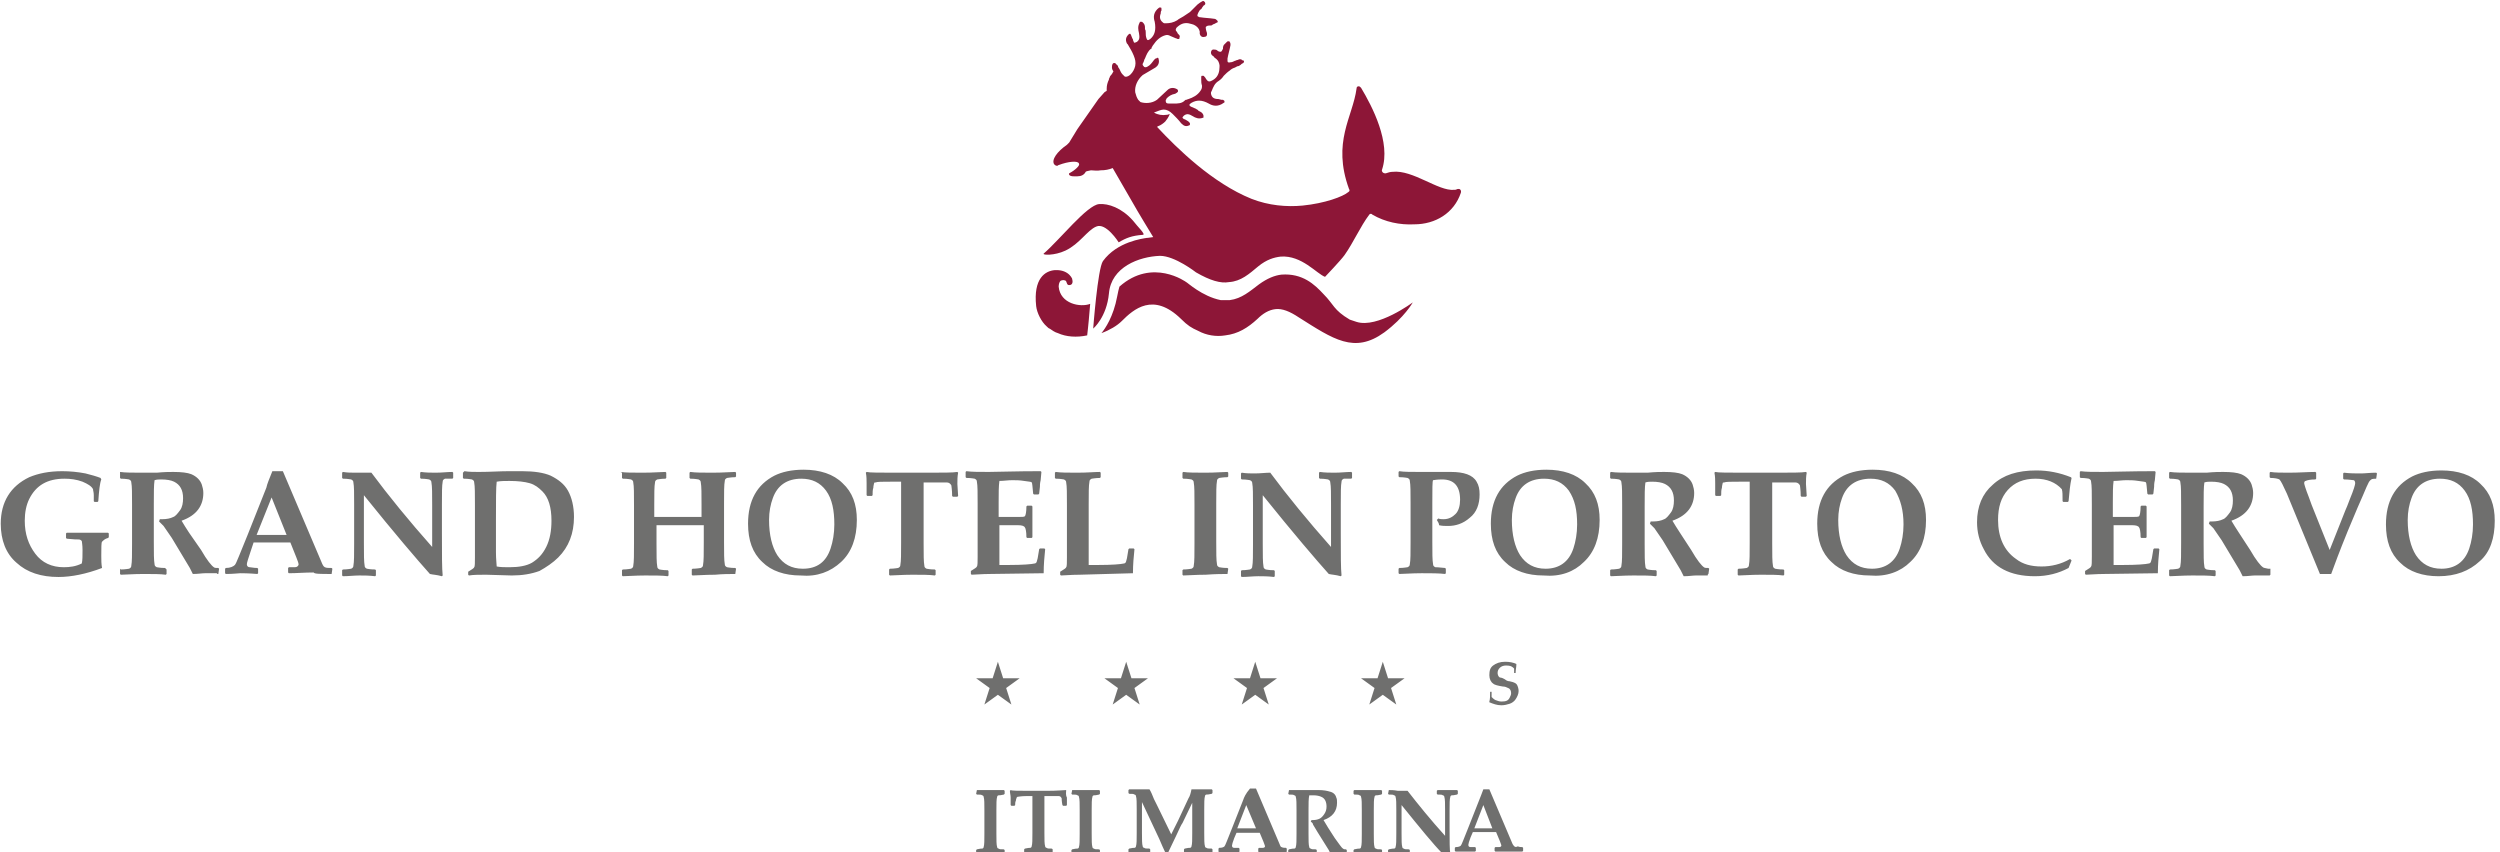 <?xml version="1.0" encoding="UTF-8"?> <!-- Generator: Adobe Illustrator 24.0.2, SVG Export Plug-In . SVG Version: 6.00 Build 0) --> <svg xmlns="http://www.w3.org/2000/svg" xmlns:xlink="http://www.w3.org/1999/xlink" version="1.1" id="Livello_1" x="0px" y="0px" viewBox="0 0 333.2 113.6" xml:space="preserve"> <g> <defs> <rect id="SVGID_1_" x="-46.2" y="-155.5" width="425.2" height="425.2"></rect> </defs> <clipPath id="SVGID_2_"> <use xlink:href="#SVGID_1_" overflow="visible"></use> </clipPath> <path clip-path="url(#SVGID_2_)" fill="#8D1637" d="M148.9,39.5c-0.5,2.7-1.6,4.3-2.1,4.9c1.1-0.4,2.1-1,2.7-1.6 c1.6-1.6,4.2-3.9,7.9-0.3c0.9,0.9,1.4,1.2,2.3,1.6c1.1,0.6,2.4,0.8,3.6,0.6c1.7-0.2,3-1,4.3-2.2c0.7-0.7,1.5-1.2,2.4-1.3 c0.9-0.1,1.9,0.3,3.1,1.1c4.6,2.9,7.4,4.9,11.4,2c2.7-2,3.8-4,3.8-4s-4.7,3.5-7.5,2.6c-0.3-0.1-0.6-0.2-0.9-0.3 c-2.2-1.3-2.1-2-3.5-3.4c-1.2-1.3-2.8-2.8-5.6-2.6c-0.9,0.1-1.9,0.5-3,1.3c-1.2,0.9-2.3,1.9-3.9,2.1c-0.4,0-0.8,0-1.2,0 c-2.5-0.5-4.5-2.4-4.6-2.4c0,0-4.5-3.3-8.9,0.6C149.1,38.5,149,39,148.9,39.5 M140.6,36c-1.3,0.1-2.9,1.1-2.5,4.8 c0.1,0.9,0.7,2.1,1.4,2.7c0.1,0.1,0.3,0.3,0.4,0.3c0.3,0.2,0.7,0.5,1.1,0.6c1.1,0.5,2.5,0.6,3.9,0.3l0.1-0.9c0,0,0.2-1.9,0.3-3.3 c-1.3,0.5-4,0-4.2-2.3c0-0.3,0.1-0.7,0.3-0.8c0.2-0.1,0.6-0.1,0.7,0.1c0.1,0.2,0.1,0.5,0.4,0.5c0.5,0,0.5-0.5,0.4-0.8 C143,37.4,142.6,35.9,140.6,36 M146.5,27.2c-1.6,0.1-5.3,4.8-7.4,6.6c-0.2,0.2,1.4,0.3,2.9-0.4c1.9-0.9,2.9-2.7,4.1-3.2 c1.3-0.6,3,2.1,3,2.1c1-0.6,1.8-0.9,3.2-1c0.5,0-0.7-1.1-1.3-1.9C149.5,27.7,147.7,27.1,146.5,27.2 M194.7,25.7 c0.1-0.3-0.1-0.6-0.4-0.5c0,0-0.1,0-0.1,0c-0.1,0.1-0.3,0.1-0.4,0.1c-2.1,0.2-5.5-2.7-8.2-2.4c-0.3,0-0.6,0.1-0.9,0.2 c0,0-0.1,0-0.1,0c-0.3,0-0.5-0.3-0.4-0.5c1.2-3.6-1.3-8.4-2.8-10.9c-0.1-0.1-0.2-0.2-0.3-0.2c-0.2,0-0.3,0.1-0.3,0.3 c-0.5,3.8-3.3,7.1-1,13.4c0.1,0.1,0.1,0.3-0.1,0.4c-0.7,0.6-3.1,1.5-6.1,1.8c-2.1,0.2-4.5,0-6.8-0.9c-5.2-2.1-9.9-6.7-12.6-9.6 c0.1,0,0.1-0.1,0.2-0.1c0.3-0.1,0.7-0.4,0.9-0.6c0.5-0.6,0.6-1,0.6-1s0,0,0,0c-0.1,0-0.2,0.1-0.4,0.1c-0.6,0.1-1.2,0-1.7-0.3 c0.5-0.2,1-0.4,1.3-0.4c0.4,0,0.8,0.2,1.2,0.6c0.4,0.4,0.8,0.8,1.1,1.2l0.1,0.1c0.3,0.3,0.6,0.4,1,0.2c0.1,0,0.1-0.1,0.1-0.2 c0-0.1,0-0.1-0.1-0.2l-0.1-0.1c-0.1-0.1-0.2-0.1-0.3-0.2c-0.1,0-0.1-0.1-0.2-0.1c-0.1,0-0.2-0.1-0.2-0.1c0,0-0.1-0.1-0.1-0.1 c0-0.1,0.1-0.2,0.2-0.3c0.4-0.3,0.7-0.2,1.2,0.1c0.3,0.2,0.8,0.4,1.3,0.2c0.1,0,0.1,0,0.1-0.1c0,0,0-0.1,0-0.2 c-0.1-0.4-0.4-0.5-0.6-0.6c0,0-0.1,0-0.1-0.1c-0.1-0.1-0.2-0.1-0.3-0.2c-0.2-0.1-0.5-0.2-0.7-0.3c-0.3-0.2-0.2-0.3,0.1-0.5 c0.7-0.4,1.4-0.4,2.3,0.1c0.5,0.3,1.2,0.5,2-0.1c0.1,0,0.1-0.1,0.1-0.2c0-0.1-0.1-0.1-0.2-0.2c-0.1,0-0.2,0-0.2,0 c-0.1,0-0.3-0.1-0.4-0.1c-0.6,0-0.9-0.2-1-0.7c0-0.1,0-0.2,0-0.2l0.1-0.2c0.2-0.5,0.4-1,0.9-1.3c0.3-0.2,0.5-0.4,0.7-0.7 c0.3-0.3,0.5-0.5,0.8-0.7c0.2-0.2,0.4-0.3,0.7-0.4c0.2-0.1,0.3-0.2,0.5-0.2c0.2-0.1,0.3-0.2,0.4-0.3c0.1,0,0.1-0.1,0.2-0.1 c0.1-0.1,0.1-0.2,0.1-0.3L165.5,8c0-0.1-0.1-0.1-0.2-0.1l-0.1,0c-0.1,0-0.2,0.1-0.3,0.1c-0.1,0-0.2,0.1-0.3,0.1 c-0.2,0.1-0.4,0.2-0.6,0.2c-0.4,0.1-0.4-0.1-0.4-0.2c0-0.1,0-0.2,0-0.3c0.1-0.6,0.3-1.2,0.4-1.8c0-0.1,0-0.3-0.1-0.4 c0-0.1-0.1-0.1-0.2-0.1c-0.1,0-0.1,0-0.2,0.1l-0.1,0.1c-0.1,0.1-0.2,0.2-0.3,0.3C163,6.2,163,6.3,163,6.4l0,0.1 c-0.1,0.2-0.2,0.4-0.3,0.4c-0.1,0-0.3,0-0.5-0.2c-0.1-0.1-0.4-0.1-0.5-0.1c-0.1,0-0.2,0.1-0.2,0.1c-0.2,0.3-0.1,0.6,0.2,0.8 c0,0,0.1,0,0.1,0.1c0,0,0.1,0.1,0.1,0.1c0.3,0.2,0.5,0.4,0.6,0.8c0.1,0.3,0,0.6,0,0.9c-0.1,0.6-0.4,1.1-1.1,1.4 c-0.2,0.1-0.4,0.1-0.6-0.2c-0.1-0.1-0.1-0.2-0.2-0.3l-0.1-0.1c0-0.1-0.1-0.1-0.2-0.1l-0.1,0c-0.1,0-0.1,0.1-0.1,0.2 c0,0.1,0,0.2,0,0.3c0,0.3,0,0.5,0.1,0.8c0,0.3,0,0.4-0.2,0.7c-0.4,0.6-1,0.9-1.6,1.1c-0.1,0-0.2,0.1-0.3,0.1c0,0,0,0,0,0 c-0.1,0-0.1,0-0.2,0.1c-0.4,0.4-0.9,0.4-1.5,0.4c-0.2,0-0.4,0-0.6,0c-0.3,0-0.4-0.1-0.4-0.2c-0.1-0.2,0-0.3,0.1-0.5 c0.3-0.3,0.6-0.5,1.1-0.6c0.1,0,0.1-0.1,0.2-0.1l0.1-0.1c0.1,0,0.1-0.1,0.1-0.2c0-0.1,0-0.1-0.1-0.2c-0.5-0.3-1-0.2-1.3,0.1 l-1.4,1.3c-0.7,0.5-1.6,0.5-2.2,0.3c-0.1-0.1-0.2-0.2-0.3-0.3c-0.2-0.3-0.3-0.6-0.4-1c0,0,0,0,0,0c0,0,0,0,0,0 c-0.1-0.8,0.3-1.7,1-2.3L154,9c0.3-0.2,0.6-0.6,0.4-1.2c0-0.1-0.1-0.1-0.1-0.1c-0.1,0-0.1,0-0.2,0.1L154,7.8 c-0.1,0.1-0.1,0.1-0.2,0.2c-0.3,0.4-0.5,0.7-0.9,0.9c-0.2,0.1-0.4,0.1-0.5-0.1c-0.1-0.1-0.2-0.2,0-0.5c0.1-0.2,0.1-0.4,0.2-0.5 c0.2-0.5,0.4-1,0.8-1.3c0.1,0,0.1-0.1,0.1-0.2c0,0,0,0,0,0c0.1-0.1,0.1-0.2,0.2-0.3c0.4-0.6,0.9-1.1,1.6-1.3c0.3-0.1,0.5,0,0.7,0.1 c0.2,0.1,0.5,0.2,0.7,0.3c0.1,0,0.2,0.1,0.3,0.1c0.1,0,0.2,0,0.2-0.1l0-0.1c0.1-0.1,0-0.2,0-0.3l-0.1-0.1c-0.1-0.1-0.2-0.2-0.2-0.3 c-0.3-0.3-0.2-0.4-0.1-0.6c0.5-0.5,1-0.7,1.6-0.6c0.3,0.1,0.6,0.1,0.9,0.3c0.3,0.2,0.5,0.4,0.6,0.8c0,0.1,0,0.1,0,0.2 c0,0,0,0.1,0,0.1c0.1,0.4,0.4,0.5,0.7,0.4c0,0,0.1,0,0.2-0.1c0.1-0.1,0.1-0.4,0-0.6c-0.1-0.3-0.1-0.5-0.1-0.6 c0.1-0.1,0.2-0.2,0.5-0.2l0.1,0c0.1,0,0.2,0,0.3-0.1c0.1-0.1,0.3-0.1,0.4-0.2l0.2-0.1c0.1,0,0.1-0.1,0.1-0.1c0-0.1,0-0.1-0.1-0.2 c-0.1-0.1-0.2-0.2-0.4-0.2c-0.6-0.1-1.2-0.1-1.8-0.2c-0.1,0-0.2,0-0.3-0.1c-0.1,0-0.2-0.1,0-0.5c0.1-0.2,0.2-0.4,0.4-0.5 c0.1-0.1,0.1-0.2,0.2-0.3c0.1-0.1,0.1-0.2,0.2-0.2l0.1-0.1c0.1-0.1,0-0.2,0-0.3l-0.1-0.1c-0.1-0.1-0.2-0.1-0.3,0 c-0.1,0-0.1,0.1-0.2,0.1c-0.1,0.1-0.3,0.2-0.4,0.3c-0.1,0.1-0.3,0.3-0.4,0.4c-0.2,0.2-0.4,0.4-0.6,0.6c-0.3,0.2-0.6,0.4-0.9,0.6 c-0.3,0.2-0.6,0.3-0.8,0.5c-0.5,0.3-1,0.4-1.5,0.4l-0.2,0c0,0-0.1,0-0.2-0.1c-0.4-0.3-0.5-0.7-0.3-1.2c0-0.1,0-0.3,0.1-0.4 c0-0.1,0-0.1,0-0.2c0-0.1,0-0.2-0.1-0.2c-0.1,0-0.2,0-0.2,0c-0.8,0.6-0.8,1.3-0.6,1.9c0.2,1.1,0,1.8-0.6,2.3 c-0.3,0.2-0.4,0.2-0.5-0.1c-0.1-0.3-0.1-0.5-0.1-0.8c0-0.1,0-0.3-0.1-0.4c0,0,0-0.1,0-0.2c0-0.2,0-0.5-0.4-0.8c0,0-0.1,0-0.2,0 c-0.1,0-0.1,0-0.1,0.1c-0.3,0.5-0.2,1-0.1,1.4c0.1,0.6,0.1,0.9-0.3,1.2c-0.1,0-0.2,0.1-0.3,0.1c0,0-0.1-0.1-0.1-0.1 c0-0.1-0.1-0.2-0.1-0.3c0-0.1,0-0.1-0.1-0.2c0-0.1-0.1-0.2-0.1-0.3l-0.1-0.2c0-0.1-0.1-0.1-0.1-0.1c-0.1,0-0.1,0-0.2,0.1 C150,5,150,5.4,150.2,5.8l0.1,0.1c0.3,0.5,0.6,1,0.8,1.5c0.2,0.5,0.3,0.9,0.2,1.4c-0.1,0.4-0.3,0.8-0.6,1.1 c-0.2,0.2-0.5,0.4-0.8,0.3c-0.1-0.1-0.2-0.2-0.3-0.3c-0.2-0.2-0.3-0.5-0.4-0.7c-0.1-0.1-0.2-0.3-0.2-0.4c-0.1-0.1-0.1-0.2-0.2-0.2 l-0.1-0.1c0-0.1-0.1-0.1-0.2-0.1c-0.1,0-0.1,0-0.2,0.1c-0.1,0.2-0.1,0.3-0.1,0.5c0,0.2,0.1,0.4,0.2,0.5c-0.1,0.2-0.2,0.4-0.4,0.6 c-0.1,0.1-0.1,0.3-0.2,0.4c0,0,0,0,0,0c0,0,0,0,0,0.1c-0.2,0.4-0.3,0.8-0.3,1.2c0,0.1,0,0.2,0,0.3c-0.1,0.1-0.2,0.1-0.3,0.2 l-0.8,0.9l-2.8,4l-1.1,1.8c0,0-0.1,0.1-0.1,0.1c-0.1,0.1-0.1,0.1-0.2,0.2c-1.3,0.9-2.1,2-1.7,2.6c0.1,0.1,0.2,0.2,0.4,0.2 c0.1,0,0.1-0.1,0.2-0.1c1.3-0.5,2.6-0.6,2.7-0.2c0.1,0.2-0.1,0.4-0.3,0.6c0,0,0,0,0,0c-0.2,0.2-0.6,0.5-1,0.7 c-0.1,0.2,0.1,0.4,0.6,0.4c0.2,0,0.4,0,0.5,0c0.5,0,0.9-0.2,1.1-0.6c0.1-0.1,0.3-0.1,0.7-0.2c0.4,0,0.8,0.1,1.3,0 c0.6,0,1.1-0.1,1.6-0.3l2.6,4.5c0,0,0,0,0,0c0.6,1.1,2.8,4.7,2.8,4.7l-0.7,0.1c0,0,0,0,0,0c0,0,0,0-0.1,0c-0.6,0.1-4,0.5-5.9,3.1 c-0.7,1-1.3,9-1.3,9s1.8-1.5,2.1-4.7c0.3-3.5,4-4.9,6.8-5c2,0,4.8,2.2,4.8,2.2c1.9,1.1,3.3,1.5,4.4,1.3c1.6-0.1,2.7-1.1,3.9-2.1 c1.1-0.9,2.1-1.2,3-1.3c2.8-0.2,4.8,2.3,5.9,2.7c0,0,2.1-2.2,2.6-2.9c1.2-1.7,2.1-3.8,3.3-5.4c0.1-0.1,0.1-0.1,0.2-0.1 c0.1,0,0.1,0,0.2,0.1c1.7,1,3.7,1.4,5.6,1.3C191.3,29.9,193.8,28.4,194.7,25.7"></path> <path clip-path="url(#SVGID_2_)" fill="#6F6F6E" d="M185.1,105.3L185.1,105.3l-0.1,0.5l0.1,0.1c0.4,0,0.6,0,0.7,0.1 c0.1,0,0.2,0.1,0.2,0.2c0.1,0.3,0.1,0.9,0.1,1.8v3.1c0,0.9,0,1.5-0.1,1.8c0,0.1-0.1,0.2-0.2,0.2c-0.1,0-0.3,0-0.7,0.1l-0.1,0.1v0.4 l0.1,0.1c0.5,0,0.9,0,1.4,0c0.4,0,0.8,0,1.3,0l0.1-0.1v-0.4l-0.1-0.1c-0.4,0-0.6,0-0.7-0.1c-0.1,0-0.2-0.1-0.2-0.2 c-0.1-0.3-0.1-0.9-0.1-1.8v-3.8c2.5,3.1,4.3,5.3,5.4,6.4c0.2,0,0.6,0.1,1,0.2l0.1-0.1c-0.1-0.5-0.1-1.7-0.1-3.4v-2.4 c0-0.9,0-1.5,0.1-1.8c0-0.1,0.1-0.2,0.2-0.2c0.1,0,0.3,0,0.7-0.1l0.1-0.1v-0.4l-0.1-0.1c-0.4,0-0.9,0-1.4,0c-0.4,0-0.8,0-1.2,0 l-0.1,0.1v0.4l0.1,0.1c0.4,0,0.6,0,0.7,0.1c0.1,0,0.2,0.1,0.2,0.2c0.1,0.3,0.1,0.9,0.1,1.8v3.4c-1.9-2.1-3.6-4.2-5-6 c-0.3,0-0.8,0-1.3,0C185.8,105.3,185.4,105.3,185.1,105.3 M171.8,105.3L171.8,105.3l-0.1,0.5l0.1,0.1c0.4,0,0.6,0,0.7,0.1 c0.1,0,0.2,0.1,0.2,0.2c0.1,0.3,0.1,0.9,0.1,1.8v3.1c0,0.9,0,1.5-0.1,1.8c0,0.1-0.1,0.2-0.2,0.2c-0.1,0-0.3,0-0.7,0.1l-0.1,0.1v0.4 l0.1,0.1c0.4,0,1,0,1.8,0c0.8,0,1.4,0,1.8,0l0.1-0.1v-0.4l-0.1-0.1c-0.4,0-0.6,0-0.7-0.1c-0.1,0-0.2-0.1-0.2-0.2 c-0.1-0.3-0.1-0.9-0.1-1.8v-3.1c0-0.9,0-1.6,0.1-2c0.2,0,0.4,0,0.6,0c0.4,0,0.8,0.1,1,0.2c0.5,0.2,0.7,0.7,0.7,1.3 c0,0.4-0.1,0.7-0.3,1c-0.2,0.3-0.4,0.5-0.6,0.6c-0.2,0.1-0.5,0.2-0.9,0.2c0,0-0.1,0-0.2,0l-0.1,0.2c0.1,0.1,0.3,0.2,0.3,0.4l0.6,1 l1.5,2.4c0.1,0.2,0.2,0.4,0.2,0.5c0.4,0,0.8,0,0.9,0c0.1,0,0.5,0,1,0c0.1,0,0.2,0,0.2,0l0.1-0.1v-0.4l-0.1-0.1 c-0.2,0-0.3,0-0.4-0.1c-0.2-0.1-0.5-0.6-1.1-1.4l-0.9-1.4c-0.2-0.3-0.4-0.7-0.6-1c1.2-0.4,1.8-1.2,1.8-2.3c0-0.3,0-0.5-0.1-0.7 c-0.1-0.4-0.4-0.7-0.9-0.8c-0.3-0.1-0.8-0.2-1.5-0.2c-0.3,0-0.7,0-1.3,0c-0.3,0-0.7,0-1.2,0C172.8,105.3,172.2,105.3,171.8,105.3 M142.9,105.3L142.9,105.3l-0.1,0.5l0.1,0.1c0.4,0,0.6,0,0.7,0.1c0.1,0,0.2,0.1,0.2,0.2c0.1,0.3,0.1,0.9,0.1,1.8v3.1 c0,0.9,0,1.5-0.1,1.8c0,0.1-0.1,0.2-0.2,0.2c-0.1,0-0.3,0-0.7,0.1l-0.1,0.1v0.4l0.1,0.1c0.4,0,1,0,1.8,0c0.8,0,1.4,0,1.8,0l0.1-0.1 v-0.4l-0.1-0.1c-0.4,0-0.6,0-0.7-0.1c-0.1,0-0.2-0.1-0.2-0.2c-0.1-0.3-0.1-0.9-0.1-1.8v-3.1c0-0.9,0-1.5,0.1-1.8 c0-0.1,0.1-0.2,0.2-0.2c0.1,0,0.3,0,0.7-0.1l0.1-0.1v-0.4l-0.1-0.1c-0.4,0-1,0-1.8,0C143.9,105.3,143.3,105.3,142.9,105.3 M130.2,105.3L130.2,105.3l-0.1,0.5l0.1,0.1c0.4,0,0.6,0,0.7,0.1c0.1,0,0.2,0.1,0.2,0.2c0.1,0.3,0.1,0.9,0.1,1.8v3.1 c0,0.9,0,1.5-0.1,1.8c0,0.1-0.1,0.2-0.2,0.2c-0.1,0-0.3,0-0.7,0.1l-0.1,0.1v0.4l0.1,0.1c0.4,0,1,0,1.8,0c0.8,0,1.4,0,1.8,0l0.1-0.1 v-0.4l-0.1-0.1c-0.4,0-0.6,0-0.7-0.1c-0.1,0-0.2-0.1-0.2-0.2c-0.1-0.3-0.1-0.9-0.1-1.8v-3.1c0-0.9,0-1.5,0.1-1.8 c0-0.1,0.1-0.2,0.2-0.2c0.1,0,0.3,0,0.7-0.1l0.1-0.1v-0.4l-0.1-0.1c-0.4,0-1,0-1.8,0C131.2,105.3,130.6,105.3,130.2,105.3 M134.8,93.9l-0.7-2.2l1.8-1.3h-2.2l-0.7-2.2l-0.7,2.2h-2.2l1.8,1.3l-0.7,2.2l1.8-1.3L134.8,93.9z M14.4,71.7l0.1-0.1v-0.5 l-0.1-0.1c-1.2,0-2,0-2.6,0c-1,0-2,0-2.9,0l-0.1,0.1v0.6l0.1,0.1c0.9,0.1,1.4,0.1,1.6,0.1c0.2,0,0.3,0.1,0.4,0.2 c0,0.1,0.1,0.5,0.1,1.2c0,0.8,0,1.4-0.1,1.8c-0.8,0.4-1.6,0.5-2.4,0.5c-1.6,0-2.9-0.6-3.8-1.8c-0.9-1.2-1.4-2.6-1.4-4.4 c0-1.1,0.2-2.1,0.6-2.9c0.9-1.8,2.4-2.7,4.7-2.7c0.8,0,1.6,0.1,2.4,0.4c0.7,0.3,1.2,0.6,1.4,1c0,0.2,0.1,0.4,0.1,0.8 c0,0.4,0,0.6,0,0.8l0.1,0.1H13l0.1-0.1c0.1-1.4,0.2-2.4,0.4-2.9l-0.1-0.2c-0.5-0.2-1.2-0.4-2-0.6c-1-0.2-2.1-0.3-3.1-0.3 c-1.8,0-3.2,0.3-4.4,0.8c-2.5,1.2-3.8,3.3-3.8,6.2c0,2.2,0.7,4,2.1,5.2c1.4,1.3,3.3,1.9,5.6,1.9c1.7,0,3.7-0.4,5.8-1.2 c-0.1-0.5-0.1-1.1-0.1-1.6c0-1.1,0-1.8,0.1-1.9C13.8,72,14,71.8,14.4,71.7 M29.1,76.5L29.1,76.5l0.1-0.7l-0.1-0.1 c-0.3,0-0.5,0-0.6-0.1c-0.3-0.2-0.9-0.9-1.7-2.3L25.2,71c-0.4-0.6-0.7-1.1-1-1.6c2-0.7,2.9-2,2.9-3.7c0-0.4-0.1-0.8-0.2-1.1 c-0.2-0.6-0.7-1.1-1.4-1.4c-0.5-0.2-1.3-0.3-2.4-0.3c-0.5,0-1.2,0-2.2,0.1c-0.5,0-1.1,0-1.9,0c-1.3,0-2.3,0-3-0.1L16,63v0.7 l0.1,0.1c0.7,0,1,0.1,1.1,0.1c0.2,0.1,0.3,0.2,0.3,0.4c0.1,0.5,0.1,1.5,0.1,3v5.1c0,1.5,0,2.5-0.1,3c0,0.2-0.1,0.3-0.3,0.4 c-0.1,0-0.5,0.1-1.1,0.1L16,75.8v0.7l0.1,0.1c0.6,0,1.6-0.1,3-0.1c1.3,0,2.3,0,3,0.1l0.1-0.1v-0.6L22,75.7c-0.7,0-1-0.1-1.1-0.1 c-0.2-0.1-0.3-0.2-0.3-0.4c-0.1-0.5-0.1-1.5-0.1-3v-5c0-1.5,0-2.6,0.1-3.2c0.3-0.1,0.6-0.1,0.9-0.1c0.7,0,1.3,0.1,1.7,0.3 c0.8,0.4,1.2,1.1,1.2,2.2c0,0.6-0.1,1.2-0.4,1.6c-0.3,0.4-0.6,0.8-0.9,0.9c-0.4,0.2-0.9,0.3-1.5,0.3c-0.1,0-0.2,0-0.3,0l-0.1,0.3 c0.2,0.2,0.4,0.4,0.6,0.6l1.1,1.6l2.4,4c0.2,0.4,0.3,0.6,0.4,0.8c0.7,0,1.2-0.1,1.6-0.1c0.2,0,0.8,0,1.6,0 C28.9,76.5,29,76.5,29.1,76.5 M38.2,71.3c-0.5,0-1.2,0-2,0c-0.8,0-1.5,0-2,0l2-5L38.2,71.3z M44.2,76.5L44.2,76.5l0.1-0.7l-0.1-0.1 c-0.4,0-0.7,0-0.9-0.1c-0.2-0.1-0.3-0.3-0.5-0.8l-5.1-12h-1.4c-0.4,1-0.7,1.7-0.8,2.2l-2.5,6.3c-1,2.4-1.5,3.8-1.7,4 c-0.2,0.2-0.6,0.4-1.2,0.4l-0.1,0.1v0.6l0.1,0.1c1,0,1.7-0.1,1.9-0.1c0.3,0,1.1,0,2.3,0.1l0.1-0.1v-0.6l-0.1-0.1 c-0.5,0-0.8-0.1-1-0.1c-0.3,0-0.4-0.2-0.4-0.4c0-0.2,0.2-0.8,0.5-1.7l0.4-1.2c1,0,1.7,0,2.2,0c0.9,0,1.8,0,2.7,0l0.8,2 c0.2,0.5,0.3,0.8,0.3,0.9c0,0.2-0.2,0.4-0.5,0.4l-0.8,0l-0.1,0.1v0.6l0.1,0.1c1,0,2.1-0.1,3.3-0.1C41.9,76.5,42.7,76.5,44.2,76.5 M60.3,63.8l0.1-0.1V63l-0.1-0.1c-0.7,0-1.4,0.1-2.2,0.1c-0.6,0-1.3,0-2-0.1L56,63v0.7l0.1,0.1c0.7,0,1,0.1,1.1,0.1 c0.2,0.1,0.3,0.2,0.3,0.4c0.1,0.5,0.1,1.5,0.1,3v5.6c-3.1-3.5-5.8-6.8-8.1-9.9C49,63,48.2,63,47.4,63c-0.6,0-1.1,0-1.7-0.1L45.6,63 v0.7l0.1,0.1c0.7,0,1,0.1,1.1,0.1c0.2,0.1,0.3,0.2,0.3,0.4c0.1,0.5,0.1,1.5,0.1,3v5.1c0,1.5,0,2.5-0.1,3c0,0.2-0.1,0.3-0.3,0.4 c-0.1,0-0.5,0.1-1.1,0.1l-0.1,0.1v0.7l0.1,0.1c0.7,0,1.5-0.1,2.2-0.1c0.6,0,1.3,0,2.1,0.1l0.1-0.1v-0.7l-0.1-0.1 c-0.7,0-1-0.1-1.1-0.1c-0.2-0.1-0.3-0.2-0.3-0.4c-0.1-0.5-0.1-1.5-0.1-3V66c4.1,5.1,7.1,8.6,8.8,10.5c0.4,0.1,0.9,0.1,1.6,0.3 l0.1-0.1c-0.1-0.9-0.1-2.7-0.1-5.6v-3.9c0-1.5,0-2.5,0.1-3c0-0.2,0.1-0.3,0.3-0.4C59.3,63.8,59.7,63.8,60.3,63.8 M73.5,69.4 c0,1.3-0.2,2.5-0.7,3.5c-0.5,1-1.1,1.6-1.9,2.1c-0.7,0.4-1.7,0.6-3,0.6c-0.6,0-1.2,0-1.7-0.1c0-0.3-0.1-0.9-0.1-1.9l0-4.2 c0-2.7,0-4.5,0.1-5.2c0.5-0.1,1.1-0.1,1.7-0.1c1.1,0,2,0.1,2.7,0.3c0.7,0.2,1.2,0.6,1.7,1.1C73.1,66.3,73.5,67.6,73.5,69.4 M74.4,74.3c1.4-1.4,2.1-3.2,2.1-5.4c0-1.4-0.3-2.6-0.8-3.5c-0.5-0.9-1.3-1.5-2.3-2c-0.9-0.4-2.2-0.6-3.8-0.6c-0.6,0-1.2,0-1.8,0 c-1.2,0-2.5,0.1-4,0.1c-0.6,0-1.3,0-1.9-0.1L61.7,63v0.7l0.1,0.1c0.7,0,1,0.1,1.1,0.1c0.2,0.1,0.3,0.2,0.3,0.4 c0.1,0.5,0.1,1.5,0.1,3v4.9l0,2.1c0,0.7,0,1.2-0.1,1.3c0,0.1-0.3,0.3-0.8,0.6l0,0.1v0.3l0.1,0.1c0.6-0.1,1.4-0.1,2.3-0.1l3.4,0.1 c1.4,0,2.6-0.2,3.7-0.6C72.8,75.6,73.7,75,74.4,74.3 M98,76.5L98,76.5l0.1-0.7L98,75.7c-0.7,0-1-0.1-1.1-0.1 c-0.2-0.1-0.3-0.2-0.3-0.4c-0.1-0.5-0.1-1.5-0.1-3v-5.1c0-1.5,0-2.5,0.1-3c0-0.2,0.1-0.3,0.3-0.4c0.1,0,0.5-0.1,1.1-0.1l0.1-0.1V63 L98,62.9c-0.6,0-1.6,0.1-3,0.1c-1.3,0-2.3,0-3-0.1L91.9,63v0.7l0.1,0.1c0.7,0,1,0.1,1.1,0.1c0.2,0.1,0.3,0.2,0.3,0.4 c0.1,0.5,0.1,1.5,0.1,3v1.6c-0.5,0-1.6,0-3.5,0c-1.2,0-2.1,0-2.8,0v-1.6c0-1.5,0-2.5,0.1-3c0-0.2,0.1-0.3,0.3-0.4 c0.1,0,0.5-0.1,1.1-0.1l0.1-0.1V63l-0.1-0.1c-0.6,0-1.6,0.1-3,0.1c-1.4,0-2.3,0-3-0.1L82.9,63v0.7l0.1,0.1c0.7,0,1,0.1,1.1,0.1 c0.2,0.1,0.3,0.2,0.3,0.4c0.1,0.5,0.1,1.5,0.1,3v5.1c0,1.5,0,2.5-0.1,3c0,0.2-0.1,0.3-0.3,0.4c-0.1,0-0.5,0.1-1.1,0.1l-0.1,0.1v0.7 l0.1,0.1c0.6,0,1.6-0.1,3-0.1c1.3,0,2.3,0,3,0.1l0.1-0.1v-0.6l-0.1-0.1c-0.7,0-1-0.1-1.1-0.1c-0.2-0.1-0.3-0.2-0.3-0.4 c-0.1-0.5-0.1-1.5-0.1-3V70c0.5,0,1.6,0,3.2,0c1.7,0,2.8,0,3.1,0v2.3c0,1.5,0,2.5-0.1,3c0,0.2-0.1,0.3-0.3,0.4 c-0.1,0-0.5,0.1-1.1,0.1l-0.1,0.1v0.7l0.1,0.1c0.6,0,1.6-0.1,3-0.1C96.3,76.5,97.3,76.5,98,76.5 M111.2,69.9c0,1.2-0.2,2.3-0.5,3.2 c-0.6,1.8-1.8,2.7-3.7,2.7c-1.5,0-2.6-0.6-3.4-1.8c-0.7-1.1-1.1-2.7-1.1-4.7c0-1.1,0.2-2.1,0.5-2.9c0.6-1.7,1.9-2.6,3.8-2.6 c1.4,0,2.5,0.5,3.3,1.6S111.2,68,111.2,69.9 M112.1,74.9c1.4-1.3,2.1-3.2,2.1-5.6c0-2.1-0.6-3.7-1.9-4.9c-1.2-1.2-3-1.8-5.2-1.8 c-1.6,0-2.9,0.3-3.9,0.8c-2.3,1.2-3.5,3.3-3.5,6.4c0,2.2,0.6,3.9,1.9,5.1c1.2,1.2,3,1.8,5.1,1.8C108.9,76.9,110.7,76.2,112.1,74.9 M127.6,64.5c0-0.5,0-1,0.1-1.5l-0.1-0.1c-0.6,0.1-1.9,0.1-4.1,0.1h-3.9c-2.4,0-3.7,0-4.1-0.1l-0.1,0.1c0.1,0.5,0.1,1,0.1,1.4 l0,1.6l0.1,0.1h0.6l0.1-0.1c0-0.4,0-0.7,0.1-1c0-0.3,0.1-0.5,0.1-0.6c0-0.1,0.1-0.1,0.2-0.1c0.2-0.1,0.9-0.1,2-0.1h1.4 c0,0.2,0,1.1,0,2.7v5.4c0,1.5,0,2.5-0.1,3c0,0.2-0.1,0.3-0.3,0.4c-0.1,0-0.5,0.1-1.1,0.1l-0.1,0.1v0.7l0.1,0.1c0.6,0,1.6-0.1,3-0.1 c1.3,0,2.3,0,3,0.1l0.1-0.1v-0.6l-0.1-0.1c-0.7,0-1-0.1-1.1-0.1c-0.2-0.1-0.3-0.2-0.3-0.4c-0.1-0.5-0.1-1.5-0.1-3v-5.4 c0-1.6,0-2.4,0-2.7h1.3c1.1,0,1.7,0,1.8,0c0.3,0,0.5,0.2,0.6,0.4c0,0.1,0.1,0.6,0.1,1.4l0.1,0.1h0.6l0.1-0.1L127.6,64.5z M139.1,76.4c0-1.2,0.1-2.2,0.2-3.2l-0.1-0.1h-0.6l-0.1,0.1l-0.2,1.2c-0.1,0.3-0.1,0.5-0.2,0.6c0,0-0.1,0.1-0.2,0.1 c-0.4,0.1-1.6,0.2-3.4,0.2h-1.3c0-0.8,0-1.6,0-2.4V70c0.4,0,0.8,0,1.3,0c0.4,0,0.9,0,1.2,0c0.5,0,0.8,0.1,0.9,0.3 c0.1,0.1,0.2,0.6,0.2,1.3l0.1,0.1h0.6l0.1-0.1c0-0.8,0-1.5,0-2.1c0-0.6,0-1.3,0-2l-0.1-0.1h-0.6l-0.1,0.1c0,0.7-0.1,1.2-0.2,1.3 c-0.1,0.1-0.4,0.1-1,0.1l-1.3,0c-0.3,0-0.7,0-1.2,0v-2c0-1.2,0-2.1,0.1-2.8c0.6,0,1.1-0.1,1.7-0.1c0.5,0,1,0,1.6,0.1 c0.6,0.1,1,0.1,1,0.2c0.1,0.1,0.1,0.6,0.2,1.5l0.1,0.1h0.6l0.1-0.1l0.1-0.9c0-0.2,0-0.5,0.1-0.9l0.1-1.1l-0.1-0.1 c-3.4,0-5.7,0.1-6.9,0.1c-1.3,0-2.3,0-3-0.1l-0.1,0.1v0.7l0.1,0.1c0.7,0,1,0.1,1.1,0.1c0.2,0.1,0.3,0.2,0.3,0.4 c0.1,0.5,0.1,1.5,0.1,3v4.9l0,2.1c0,0.7,0,1.2-0.1,1.3c0,0.1-0.3,0.3-0.8,0.6l0,0.1v0.3l0.1,0.1c0.5,0,1.3-0.1,2.5-0.1L139.1,76.4 L139.1,76.4z M142.1,105.3c-0.3,0-1.2,0.1-2.5,0.1h-2.4c-1.4,0-2.3,0-2.5-0.1l-0.1,0.1c0,0.3,0.1,0.6,0.1,0.9l0,1l0.1,0.1h0.4 l0.1-0.1c0-0.2,0-0.4,0.1-0.6c0-0.2,0.1-0.3,0.1-0.4c0,0,0.1-0.1,0.1-0.1c0.1,0,0.5-0.1,1.2-0.1h0.8c0,0.1,0,0.7,0,1.6v3.3 c0,0.9,0,1.5-0.1,1.8c0,0.1-0.1,0.2-0.2,0.2c-0.1,0-0.3,0-0.7,0.1l-0.1,0.1v0.4l0.1,0.1c0.4,0,1,0,1.8,0c0.8,0,1.4,0,1.8,0l0.1-0.1 v-0.4l-0.1-0.1c-0.4,0-0.6,0-0.7-0.1c-0.1,0-0.2-0.1-0.2-0.2c-0.1-0.3-0.1-0.9-0.1-1.8v-3.3c0-0.9,0-1.5,0-1.6h0.8c0.7,0,1,0,1.1,0 c0.2,0,0.3,0.1,0.4,0.3c0,0.1,0,0.4,0.1,0.9l0.1,0.1h0.4l0.1-0.1l0-1C142,105.9,142.1,105.6,142.1,105.3L142.1,105.3z M151,76.4 c0-1.2,0.1-2.2,0.2-3.2l-0.1-0.1h-0.6l-0.1,0.1l-0.2,1.2c-0.1,0.3-0.1,0.5-0.2,0.6c0,0-0.1,0.1-0.2,0.1c-0.4,0.1-1.6,0.2-3.4,0.2 h-1.3c0-0.8,0-1.6,0-2.4v-5.7c0-1.5,0-2.5,0.1-3c0-0.2,0.1-0.3,0.3-0.4c0.1,0,0.5-0.1,1.1-0.1l0.1-0.1V63l-0.1-0.1 c-0.7,0-1.7,0.1-3,0.1c-1.3,0-2.2,0-2.9-0.1l-0.1,0.1v0.7l0.1,0.1c0.7,0,1,0.1,1.1,0.1c0.2,0.1,0.3,0.2,0.3,0.4 c0.1,0.5,0.1,1.5,0.1,3v4.9l0,2.1c0,0.7,0,1.2-0.1,1.3c0,0.1-0.3,0.3-0.8,0.6l0,0.1v0.3l0.1,0.1c0.5,0,1.3-0.1,2.5-0.1L151,76.4 L151,76.4z M151.2,91.7l1.8-1.3h-2.2l-0.7-2.2l-0.7,2.2h-2.2l1.8,1.3l-0.7,2.2l1.8-1.3l1.8,1.3L151.2,91.7z M158.4,106.4l-1.4,3 l-0.9,1.8l-1.9-3.9l-0.4-0.8c-0.2-0.5-0.4-1-0.6-1.3c-0.4,0-0.8,0-1.2,0c-0.6,0-1.1,0-1.5,0l-0.1,0.1v0.4l0.1,0.1 c0.4,0,0.6,0,0.7,0.1c0.1,0,0.2,0.1,0.2,0.2c0.1,0.3,0.1,0.9,0.1,1.8v3.1c0,0.9,0,1.5-0.1,1.8c0,0.1-0.1,0.2-0.2,0.2 c-0.1,0-0.3,0-0.7,0.1l-0.1,0.1v0.4l0.1,0.1c0.5,0,0.9,0,1.4,0c0.4,0,0.8,0,1.3,0l0.1-0.1v-0.4l-0.1-0.1c-0.4,0-0.6,0-0.7-0.1 c-0.1,0-0.2-0.1-0.2-0.2c-0.1-0.3-0.1-0.9-0.1-1.8v-4.1l1.5,3.2l0.8,1.7c0.3,0.7,0.6,1.4,0.8,1.8h0.4l1.1-2.3 c0.4-0.9,0.7-1.5,0.8-1.6l1.3-2.7v4c0,0.9,0,1.5-0.1,1.8c0,0.1-0.1,0.2-0.2,0.2c-0.1,0-0.3,0-0.7,0.1l-0.1,0.1v0.4l0.1,0.1 c0.4,0,1,0,1.8,0c0.8,0,1.4,0,1.8,0l0.1-0.1v-0.4l-0.1-0.1c-0.4,0-0.6,0-0.7-0.1c-0.1,0-0.2-0.1-0.2-0.2c-0.1-0.3-0.1-0.9-0.1-1.8 v-3.1c0-0.9,0-1.5,0.1-1.8c0-0.1,0.1-0.2,0.2-0.2c0.1,0,0.3,0,0.7-0.1l0.1-0.1v-0.4l-0.1-0.1c-0.4,0-1,0-1.8,0c-0.2,0-0.4,0-0.9,0 C158.7,105.7,158.6,106.1,158.4,106.4 M163.6,76.5L163.6,76.5l0.1-0.7l-0.1-0.1c-0.7,0-1-0.1-1.1-0.1c-0.2-0.1-0.3-0.2-0.3-0.4 c-0.1-0.5-0.1-1.5-0.1-3v-5.1c0-1.5,0-2.5,0.1-3c0-0.2,0.1-0.3,0.3-0.4c0.1,0,0.5-0.1,1.1-0.1l0.1-0.1V63l-0.1-0.1 c-0.6,0-1.6,0.1-2.9,0.1c-1.4,0-2.3,0-3-0.1l-0.1,0.1v0.7l0.1,0.1c0.7,0,1,0.1,1.1,0.1c0.2,0.1,0.3,0.2,0.3,0.4 c0.1,0.5,0.1,1.5,0.1,3v5.1c0,1.5,0,2.5-0.1,3c0,0.2-0.1,0.3-0.3,0.4c-0.1,0-0.5,0.1-1.1,0.1l-0.1,0.1v0.6l0.1,0.1 c0.6,0,1.6-0.1,3-0.1C162,76.5,163,76.5,163.6,76.5 M164.9,110.4l1.2-3.1l1.3,3.1c-0.3,0-0.7,0-1.2,0 C165.6,110.4,165.2,110.4,164.9,110.4 M165.7,106.6l-1.5,3.8c-0.6,1.5-0.9,2.3-1,2.4c-0.1,0.1-0.3,0.2-0.7,0.2l-0.1,0.1v0.4 l0.1,0.1c0.6,0,1,0,1.2,0c0.2,0,0.7,0,1.4,0l0.1-0.1v-0.4l-0.1-0.1c-0.3,0-0.5,0-0.6,0c-0.2,0-0.3-0.1-0.3-0.3c0-0.1,0.1-0.5,0.3-1 l0.3-0.7c0.6,0,1.1,0,1.4,0c0.6,0,1.1,0,1.7,0l0.5,1.2c0.1,0.3,0.2,0.5,0.2,0.6c0,0.1-0.1,0.2-0.3,0.2l-0.5,0l-0.1,0.1v0.4l0.1,0.1 c0.6,0,1.3,0,2,0c0.2,0,0.7,0,1.6,0l0.1-0.1v-0.4l-0.1-0.1c-0.2,0-0.4,0-0.6-0.1c-0.1,0-0.2-0.2-0.3-0.5l-3.1-7.3h-0.8 C166,105.8,165.8,106.3,165.7,106.6 M164.4,90.4l1.8,1.3l-0.7,2.2l1.8-1.3l1.8,1.3l-0.7-2.2l1.8-1.3h-2.2l-0.7-2.2l-0.7,2.2H164.4z M180.1,63.8l0.1-0.1V63l-0.1-0.1c-0.7,0-1.4,0.1-2.2,0.1c-0.6,0-1.3,0-2-0.1l-0.1,0.1v0.7l0.1,0.1c0.7,0,1,0.1,1.1,0.1 c0.2,0.1,0.3,0.2,0.3,0.4c0.1,0.5,0.1,1.5,0.1,3v5.6c-3.1-3.5-5.8-6.8-8.1-9.9c-0.6,0-1.3,0.1-2.1,0.1c-0.5,0-1.1,0-1.7-0.1 l-0.1,0.1v0.7l0.1,0.1c0.7,0,1,0.1,1.1,0.1c0.2,0.1,0.3,0.2,0.3,0.4c0.1,0.5,0.1,1.5,0.1,3v5.1c0,1.5,0,2.5-0.1,3 c0,0.2-0.1,0.3-0.3,0.4c-0.1,0-0.5,0.1-1.1,0.1l-0.1,0.1v0.7l0.1,0.1c0.7,0,1.5-0.1,2.2-0.1c0.6,0,1.3,0,2.1,0.1l0.1-0.1v-0.7 l-0.1-0.1c-0.7,0-1-0.1-1.1-0.1c-0.2-0.1-0.3-0.2-0.3-0.4c-0.1-0.5-0.1-1.5-0.1-3V66c4.1,5.1,7.1,8.6,8.8,10.5 c0.4,0.1,0.9,0.1,1.6,0.3l0.1-0.1c-0.1-0.9-0.1-2.7-0.1-5.6v-3.9c0-1.5,0-2.5,0.1-3c0-0.2,0.1-0.3,0.3-0.4 C179.1,63.8,179.4,63.8,180.1,63.8 M182.3,105.3c-0.8,0-1.4,0-1.8,0l-0.1,0.1v0.4l0.1,0.1c0.4,0,0.6,0,0.7,0.1 c0.1,0,0.2,0.1,0.2,0.2c0.1,0.3,0.1,0.9,0.1,1.8v3.1c0,0.9,0,1.5-0.1,1.8c0,0.1-0.1,0.2-0.2,0.2c-0.1,0-0.3,0-0.7,0.1l-0.1,0.1v0.4 l0.1,0.1c0.4,0,1,0,1.8,0c0.8,0,1.4,0,1.8,0l0.1-0.1v-0.4l-0.1-0.1c-0.4,0-0.6,0-0.7-0.1c-0.1,0-0.2-0.1-0.2-0.2 c-0.1-0.3-0.1-0.9-0.1-1.8v-3.1c0-0.9,0-1.5,0.1-1.8c0-0.1,0.1-0.2,0.2-0.2c0.1,0,0.3,0,0.7-0.1l0.1-0.1v-0.4l-0.1-0.1 C183.7,105.3,183.1,105.3,182.3,105.3 M187.2,90.4H185l-0.7-2.2l-0.7,2.2h-2.2l1.8,1.3l-0.7,2.2l1.8-1.3l1.8,1.3l-0.7-2.2 L187.2,90.4z M195.9,69c0.9-0.7,1.3-1.8,1.3-3.1c0-0.7-0.1-1.2-0.4-1.7c-0.5-0.9-1.7-1.3-3.4-1.3c-0.2,0-0.7,0-1.7,0 c-1,0-1.8,0-2.3,0c-1.3,0-2.3,0-2.9-0.1l-0.1,0.1v0.6l0.1,0.1c0.7,0,1,0.1,1.1,0.1c0.2,0.1,0.3,0.2,0.3,0.4c0.1,0.5,0.1,1.5,0.1,3 v5.1c0,1.5,0,2.5-0.1,3c0,0.2-0.1,0.3-0.3,0.4c-0.1,0-0.5,0.1-1.1,0.1l-0.1,0.1v0.6l0.1,0.1c0.6,0,1.6-0.1,3-0.1 c1.2,0,2.3,0,3.1,0.1l0.1-0.1v-0.6l-0.1-0.1c-0.8-0.1-1.3-0.1-1.3-0.1c-0.2-0.1-0.3-0.2-0.3-0.4c-0.1-0.5-0.1-1.5-0.1-3v-5.1 c0-1.9,0-3,0.1-3.1c0.6-0.1,1-0.1,1.2-0.1c1.6,0,2.4,0.9,2.4,2.7c0,0.8-0.2,1.5-0.6,1.9s-0.9,0.7-1.6,0.7c-0.2,0-0.5,0-0.7-0.1 l-0.2,0.2c0.2,0.3,0.3,0.5,0.3,0.7c0.4,0.1,0.8,0.1,1.2,0.1C194,70.1,195,69.8,195.9,69 M198.9,110.4c-0.3,0-0.7,0-1.2,0 c-0.5,0-0.9,0-1.2,0l1.2-3.1L198.9,110.4z M201.6,112.5l-3.1-7.3h-0.8c-0.2,0.6-0.4,1-0.5,1.3l-1.5,3.8c-0.6,1.5-0.9,2.3-1,2.4 c-0.1,0.1-0.3,0.2-0.7,0.2l-0.1,0.1v0.4l0.1,0.1c0.6,0,1,0,1.2,0c0.2,0,0.7,0,1.4,0l0.1-0.1v-0.4l-0.1-0.1c-0.3,0-0.5,0-0.6,0 c-0.2,0-0.3-0.1-0.3-0.3c0-0.1,0.1-0.5,0.3-1l0.3-0.7c0.6,0,1.1,0,1.4,0c0.6,0,1.1,0,1.7,0l0.5,1.2c0.1,0.3,0.2,0.5,0.2,0.6 c0,0.1-0.1,0.2-0.3,0.2l-0.5,0l-0.1,0.1v0.4l0.1,0.1c0.6,0,1.3,0,2,0c0.2,0,0.7,0,1.6,0l0.1-0.1v-0.4l-0.1-0.1 c-0.2,0-0.4,0-0.6-0.1C201.9,113,201.8,112.8,201.6,112.5 M199.9,90.3c-0.2-0.1-0.3-0.4-0.3-0.6c0-0.3,0.1-0.5,0.3-0.7 c0.2-0.2,0.5-0.3,0.8-0.3c0.2,0,0.4,0,0.7,0.1c0.2,0.1,0.3,0.2,0.4,0.3c0,0.1,0,0.3,0,0.6l0,0h0.2l0,0c0-0.4,0.1-0.8,0.1-1.1l0-0.1 c-0.4-0.2-0.9-0.3-1.5-0.3c-0.7,0-1.2,0.2-1.6,0.5c-0.4,0.3-0.5,0.7-0.5,1.3c0,0.5,0.2,0.9,0.5,1.1c0.2,0.2,0.7,0.3,1.3,0.4 c0.3,0,0.5,0.1,0.7,0.2c0.3,0.1,0.4,0.4,0.4,0.7c0,0.2-0.1,0.4-0.2,0.6c-0.2,0.4-0.5,0.5-1.1,0.5c-0.3,0-0.5-0.1-0.8-0.2 c-0.2-0.1-0.4-0.3-0.5-0.4c0-0.2,0-0.4,0-0.6v-0.1l0,0h-0.2l0,0c0,0.5,0,1-0.1,1.3l0,0.1c0.5,0.2,1,0.4,1.6,0.4 c0.4,0,0.8-0.1,1.1-0.2c0.3-0.1,0.6-0.3,0.8-0.6c0.2-0.3,0.4-0.7,0.4-1.1c0-0.3-0.1-0.6-0.2-0.8c-0.1-0.2-0.3-0.3-0.6-0.4 c-0.1,0-0.3-0.1-0.4-0.1c-0.2,0-0.4-0.1-0.4-0.1C200.4,90.4,200.1,90.3,199.9,90.3 M210.2,69.9c0,1.2-0.2,2.3-0.5,3.2 c-0.6,1.8-1.9,2.7-3.7,2.7c-1.5,0-2.6-0.6-3.4-1.8c-0.7-1.1-1.1-2.7-1.1-4.7c0-1.1,0.2-2.1,0.5-2.9c0.6-1.7,1.9-2.6,3.8-2.6 c1.4,0,2.5,0.5,3.3,1.6C209.9,66.6,210.2,68,210.2,69.9 M211.1,74.9c1.4-1.3,2.1-3.2,2.1-5.6c0-2.1-0.6-3.7-1.9-4.9 c-1.2-1.2-3-1.8-5.2-1.8c-1.6,0-2.9,0.3-3.9,0.8c-2.3,1.2-3.5,3.3-3.5,6.4c0,2.2,0.6,3.9,1.9,5.1c1.2,1.2,3,1.8,5.1,1.8 C208,76.9,209.8,76.2,211.1,74.9 M227.7,76.5L227.7,76.5l0.1-0.7l-0.1-0.1c-0.3,0-0.5,0-0.6-0.1c-0.3-0.2-0.9-0.9-1.7-2.3l-1.5-2.3 c-0.4-0.6-0.7-1.1-1-1.6c2-0.7,2.9-2,2.9-3.7c0-0.4-0.1-0.8-0.2-1.1c-0.2-0.6-0.7-1.1-1.4-1.4c-0.5-0.2-1.3-0.3-2.4-0.3 c-0.5,0-1.2,0-2.2,0.1c-0.5,0-1.1,0-1.9,0c-1.3,0-2.3,0-3-0.1l-0.1,0.1v0.7l0.1,0.1c0.7,0,1,0.1,1.1,0.1c0.2,0.1,0.3,0.2,0.3,0.4 c0.1,0.5,0.1,1.5,0.1,3v5.1c0,1.5,0,2.5-0.1,3c0,0.2-0.1,0.3-0.3,0.4c-0.1,0-0.5,0.1-1.1,0.1l-0.1,0.1v0.7l0.1,0.1 c0.6,0,1.6-0.1,3-0.1c1.3,0,2.3,0,3,0.1l0.1-0.1v-0.6l-0.1-0.1c-0.7,0-1-0.1-1.1-0.1c-0.2-0.1-0.3-0.2-0.3-0.4 c-0.1-0.5-0.1-1.5-0.1-3v-5c0-1.5,0-2.6,0.1-3.2c0.3-0.1,0.6-0.1,0.9-0.1c0.7,0,1.3,0.1,1.7,0.3c0.8,0.4,1.2,1.1,1.2,2.2 c0,0.6-0.1,1.2-0.4,1.6c-0.3,0.4-0.6,0.8-0.9,0.9c-0.4,0.2-0.9,0.3-1.5,0.3c-0.1,0-0.2,0-0.3,0l-0.1,0.3c0.2,0.2,0.4,0.4,0.6,0.6 l1.1,1.6l2.4,4c0.2,0.4,0.3,0.6,0.4,0.8c0.7,0,1.2-0.1,1.6-0.1c0.2,0,0.8,0,1.6,0C227.6,76.5,227.7,76.5,227.7,76.5 M240.7,64.5 c0-0.5,0-1,0.1-1.5l-0.1-0.1c-0.6,0.1-1.9,0.1-4.1,0.1h-3.9c-2.4,0-3.7,0-4.1-0.1l-0.1,0.1c0.1,0.5,0.1,1,0.1,1.4l0,1.6l0.1,0.1 h0.6l0.1-0.1c0-0.4,0-0.7,0.1-1c0-0.3,0.1-0.5,0.1-0.6c0-0.1,0.1-0.1,0.2-0.1c0.2-0.1,0.9-0.1,2-0.1h1.4c0,0.2,0,1.1,0,2.7v5.4 c0,1.5,0,2.5-0.1,3c0,0.2-0.1,0.3-0.3,0.4c-0.1,0-0.5,0.1-1.1,0.1l-0.1,0.1v0.7l0.1,0.1c0.6,0,1.6-0.1,3-0.1c1.3,0,2.3,0,3,0.1 l0.1-0.1v-0.6l-0.1-0.1c-0.7,0-1-0.1-1.1-0.1c-0.2-0.1-0.3-0.2-0.3-0.4c-0.1-0.5-0.1-1.5-0.1-3v-5.4c0-1.6,0-2.4,0-2.7h1.3 c1.1,0,1.7,0,1.8,0c0.3,0,0.5,0.2,0.6,0.4c0,0.1,0.1,0.6,0.1,1.4l0.1,0.1h0.6l0.1-0.1L240.7,64.5z M253.7,69.9 c0,1.2-0.2,2.3-0.5,3.2c-0.6,1.8-1.9,2.7-3.7,2.7c-1.5,0-2.6-0.6-3.4-1.8c-0.7-1.1-1.1-2.7-1.1-4.7c0-1.1,0.2-2.1,0.5-2.9 c0.6-1.7,1.9-2.6,3.8-2.6c1.4,0,2.5,0.5,3.3,1.6C253.3,66.6,253.7,68,253.7,69.9 M254.6,74.9c1.4-1.3,2.1-3.2,2.1-5.6 c0-2.1-0.6-3.7-1.9-4.9c-1.2-1.2-3-1.8-5.2-1.8c-1.6,0-2.9,0.3-3.9,0.8c-2.3,1.2-3.5,3.3-3.5,6.4c0,2.2,0.6,3.9,1.9,5.1 c1.2,1.2,3,1.8,5.1,1.8C251.4,76.9,253.3,76.2,254.6,74.9 M266.3,69.3c0-1.7,0.4-3,1.3-4c0.9-1,2.1-1.5,3.7-1.5 c1.5,0,2.7,0.5,3.5,1.4c0.1,0.3,0.1,0.8,0.1,1.6l0.1,0.1h0.6l0.1-0.1c0.1-1.2,0.2-2.2,0.4-3.1l-0.1-0.1c-1.5-0.6-3-0.9-4.6-0.9 c-2.5,0-4.4,0.6-5.8,1.9c-1.4,1.2-2.1,2.9-2.1,5c0,1.3,0.3,2.5,0.9,3.6c1.2,2.4,3.5,3.6,6.8,3.6c1.7,0,3.2-0.4,4.5-1.1l0.4-1 l-0.2-0.2c-1.2,0.7-2.5,1-3.8,1c-1.4,0-2.5-0.3-3.4-1C267.1,73.4,266.3,71.6,266.3,69.3 M287.6,76.4c0-1.2,0.1-2.2,0.2-3.2 l-0.1-0.1h-0.6l-0.1,0.1l-0.2,1.2c-0.1,0.3-0.1,0.5-0.2,0.6c0,0-0.1,0.1-0.2,0.1c-0.4,0.1-1.6,0.2-3.4,0.2h-1.3c0-0.8,0-1.6,0-2.4 V70c0.4,0,0.8,0,1.3,0c0.4,0,0.9,0,1.2,0c0.5,0,0.8,0.1,0.9,0.3c0.1,0.1,0.2,0.6,0.2,1.3l0.1,0.1h0.6l0.1-0.1c0-0.8,0-1.5,0-2.1 c0-0.6,0-1.3,0-2l-0.1-0.1h-0.6l-0.1,0.1c0,0.7-0.1,1.2-0.2,1.3c-0.1,0.1-0.4,0.1-1,0.1l-1.3,0c-0.3,0-0.7,0-1.2,0v-2 c0-1.2,0-2.1,0.1-2.8c0.6,0,1.1-0.1,1.7-0.1c0.5,0,1,0,1.6,0.1c0.6,0.1,1,0.1,1,0.2c0.1,0.1,0.1,0.6,0.2,1.5l0.1,0.1h0.6l0.1-0.1 l0.1-0.9c0-0.2,0-0.5,0.1-0.9l0.1-1.1l-0.1-0.1c-3.4,0-5.7,0.1-6.9,0.1c-1.3,0-2.3,0-3-0.1l-0.1,0.1v0.7l0.1,0.1 c0.7,0,1,0.1,1.1,0.1c0.2,0.1,0.3,0.2,0.3,0.4c0.1,0.5,0.1,1.5,0.1,3v4.9l0,2.1c0,0.7,0,1.2-0.1,1.3c0,0.1-0.3,0.3-0.8,0.6l0,0.1 v0.3l0.1,0.1c0.5,0,1.3-0.1,2.5-0.1L287.6,76.4L287.6,76.4z M302.3,75.8L302.3,75.8c-0.4-0.1-0.6-0.1-0.7-0.2 c-0.3-0.2-0.9-0.9-1.7-2.3l-1.5-2.3c-0.4-0.6-0.7-1.1-1-1.6c2-0.7,2.9-2,2.9-3.7c0-0.4-0.1-0.8-0.2-1.1c-0.2-0.6-0.7-1.1-1.4-1.4 c-0.5-0.2-1.3-0.3-2.4-0.3c-0.5,0-1.2,0-2.2,0.1c-0.5,0-1.1,0-1.9,0c-1.3,0-2.3,0-3-0.1l-0.1,0.1v0.7l0.1,0.1c0.7,0,1,0.1,1.1,0.1 c0.2,0.1,0.3,0.2,0.3,0.4c0.1,0.5,0.1,1.5,0.1,3v5.1c0,1.5,0,2.5-0.1,3c0,0.2-0.1,0.3-0.3,0.4c-0.1,0-0.5,0.1-1.1,0.1l-0.1,0.1v0.7 l0.1,0.1c0.6,0,1.6-0.1,3-0.1c1.3,0,2.3,0,3,0.1l0.1-0.1v-0.6l-0.1-0.1c-0.7,0-1-0.1-1.1-0.1c-0.2-0.1-0.3-0.2-0.3-0.4 c-0.1-0.5-0.1-1.5-0.1-3v-5c0-1.5,0-2.6,0.1-3.2c0.3-0.1,0.6-0.1,0.9-0.1c0.7,0,1.3,0.1,1.7,0.3c0.8,0.4,1.2,1.1,1.2,2.2 c0,0.6-0.1,1.2-0.4,1.6c-0.3,0.4-0.6,0.8-0.9,0.9c-0.4,0.2-0.9,0.3-1.5,0.3c-0.1,0-0.2,0-0.3,0l-0.1,0.3c0.2,0.2,0.4,0.4,0.6,0.6 l1.1,1.6l2.4,4c0.2,0.4,0.3,0.6,0.4,0.8c0.7,0,1.2-0.1,1.6-0.1c0.2,0,0.8,0,1.6,0c0.2,0,0.3,0,0.4,0l0.1-0.1V75.8z M316.7,63.8 L316.7,63.8l0.1-0.7l-0.1-0.1c-0.8,0-1.5,0.1-2,0.1c-0.8,0-1.5,0-2.3-0.1l-0.1,0.1v0.7l0.1,0.1c0.7,0,1.1,0.1,1.3,0.1 c0.1,0,0.2,0.2,0.2,0.4c0,0.2-0.2,0.9-0.7,2.1c-0.3,0.8-0.5,1.3-0.6,1.5l-2.1,5.3l-2.4-6l-0.4-1.1c-0.4-1-0.6-1.7-0.6-1.8 c0-0.2,0.1-0.3,0.2-0.3c0.2-0.1,0.6-0.2,1.3-0.2l0.1-0.1V63l-0.1-0.1c-1,0-2.2,0.1-3.5,0.1c-1,0-1.9,0-2.5-0.1l-0.1,0.1v0.6 l0.1,0.1c0.6,0,1,0.1,1.2,0.2c0.2,0.2,0.5,0.8,1,1.9l4.4,10.7h1.5c0.4-1.1,1.1-3,2.2-5.7l1.3-3.1l0.7-1.6c0.4-1,0.7-1.6,0.8-1.8 c0.1-0.2,0.3-0.4,0.4-0.4C315.9,63.9,316.2,63.8,316.7,63.8 M329.6,69.9c0,1.2-0.2,2.3-0.5,3.2c-0.6,1.8-1.9,2.7-3.7,2.7 c-1.5,0-2.6-0.6-3.4-1.8c-0.7-1.1-1.1-2.7-1.1-4.7c0-1.1,0.2-2.1,0.5-2.9c0.6-1.7,1.9-2.6,3.8-2.6c1.4,0,2.5,0.5,3.3,1.6 S329.6,68,329.6,69.9 M332.5,69.4c0-2.1-0.6-3.7-1.9-4.9c-1.2-1.2-3-1.8-5.2-1.8c-1.6,0-2.9,0.3-3.9,0.8c-2.3,1.2-3.5,3.3-3.5,6.4 c0,2.2,0.6,3.9,1.9,5.1c1.2,1.2,3,1.8,5.1,1.8c2.3,0,4.1-0.7,5.5-2C331.9,73.6,332.5,71.7,332.5,69.4"></path> </g> </svg> 